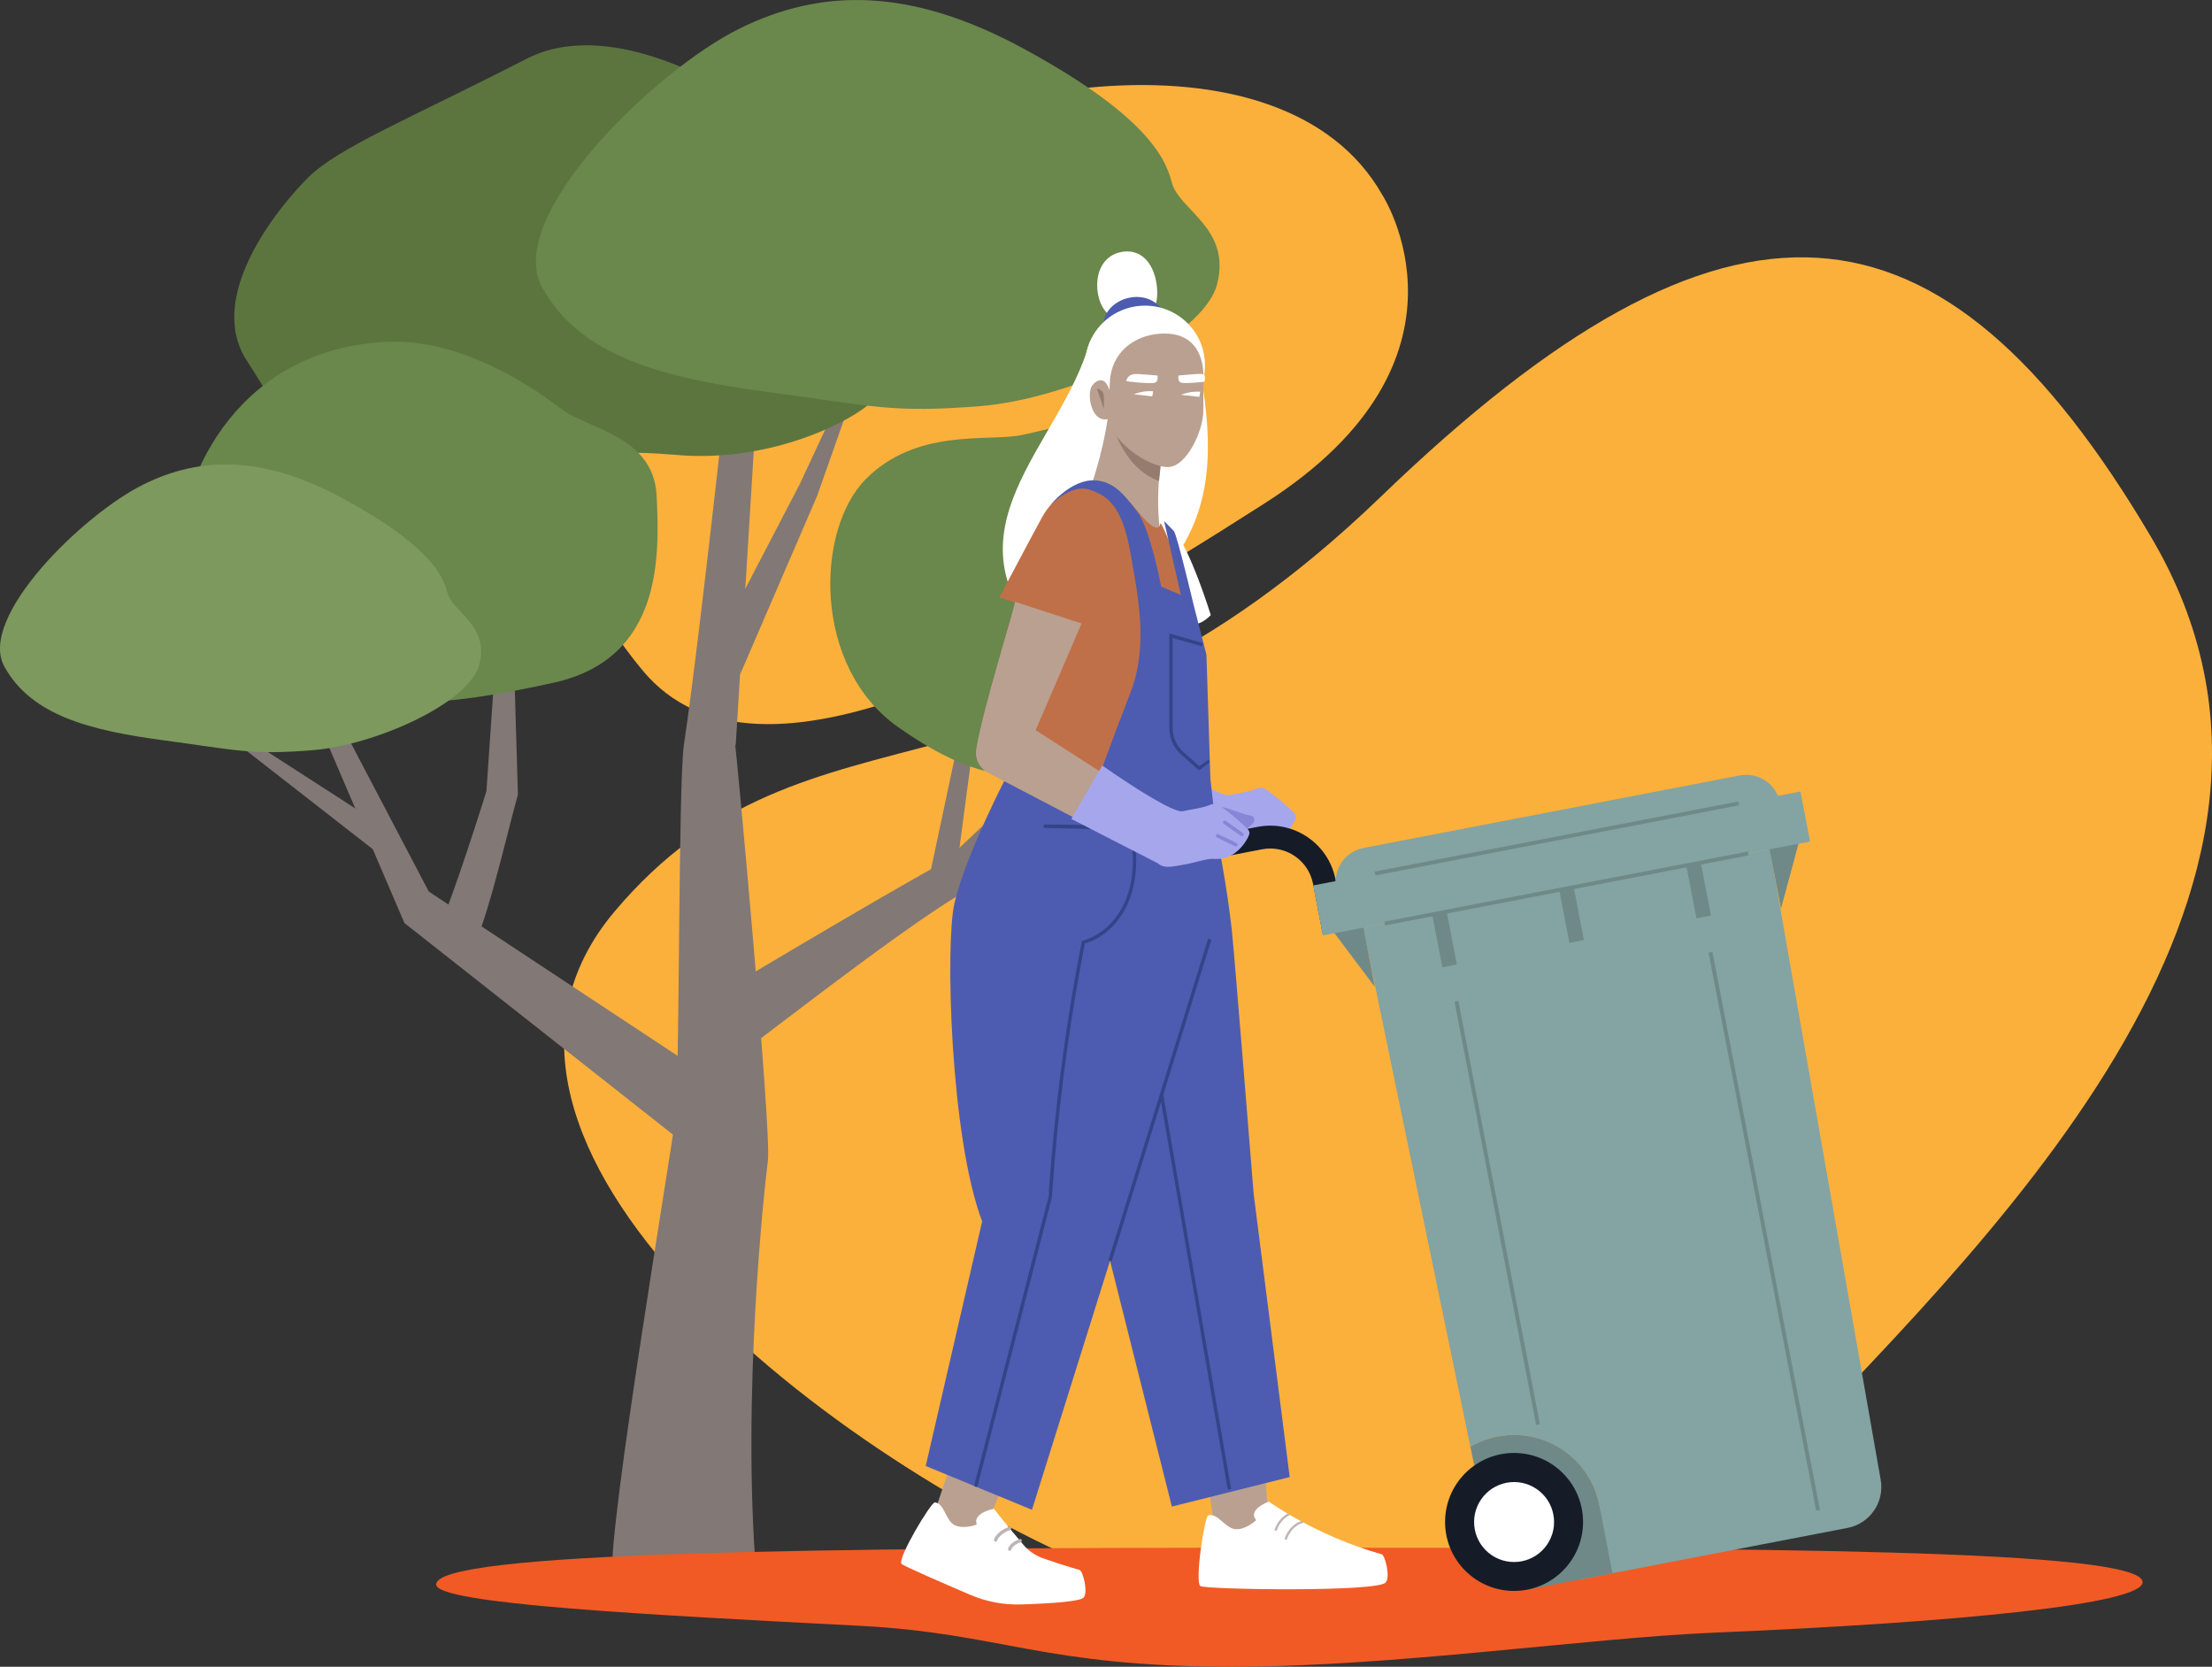 <?xml version="1.0" encoding="UTF-8"?>
<svg xmlns="http://www.w3.org/2000/svg" id="Layer_1" data-name="Layer 1" viewBox="0 0 1944.56 1465.2">
  <rect x="0" y="0" width="1944.56" height="1465.2" fill="#333333" stroke="none"/>
  <defs>
    <style>
      .cls-1 {
        fill: #4d5cb0;
      }

      .cls-1, .cls-2, .cls-3, .cls-4, .cls-5, .cls-6, .cls-7, .cls-8, .cls-9, .cls-10, .cls-11, .cls-12, .cls-13, .cls-14, .cls-15, .cls-16, .cls-17, .cls-18 {
        stroke-width: 0px;
      }

      .cls-2 {
        fill: #5c753e;
      }

      .cls-3 {
        fill: #827875;
      }

      .cls-4 {
        fill: #8785d6;
      }

      .cls-5 {
        fill: #967b6f;
      }

      .cls-6 {
        fill: #6e8988;
      }

      .cls-7 {
        fill: #151c28;
      }

      .cls-8 {
        fill: #c07048;
      }

      .cls-9 {
        fill: #a6a6ed;
      }

      .cls-10 {
        fill: #bfb4b4;
      }

      .cls-11 {
        fill: #baa090;
      }

      .cls-12 {
        fill: #334489;
      }

      .cls-13 {
        fill: #6a874c;
      }

      .cls-14 {
        fill: #84a3a3;
      }

      .cls-15 {
        fill: #7d995e;
      }

      .cls-16 {
        fill: #fff;
      }

      .cls-17 {
        fill: #fbb03b;
      }

      .cls-18 {
        fill: #f15a24;
      }
    </style>
  </defs>
  <path class="cls-17" d="m981.27,1385.93c162.11,64.96,381.55,109.95,567.97-87.49s526.92-512.61,341.95-826.04c-184.97-313.43-372.16-329.99-677.11-35.96-304.95,294.03-502.2,161.11-673.86,364.9-171.65,203.78,193.81,485.52,441.05,584.59Z"></path>
  <path class="cls-17" d="m1214.99,171.02s94.74,144.74-102.63,271.05c-197.37,126.32-444.74,271.05-547.37,147.37s-105.26-263.16,78.95-394.74,484.21-176.32,571.05-23.68Z"></path>
  <g>
    <path class="cls-3" d="m624.32,945.51c9.79-3.99,165.31-128.75,225-162.33l3.19-1.79,151.85-170.39.2-17.94-173.9,164.31c-62.89,34.16-222.67,130.38-225.01,131.33l18.66,56.81Z"></path>
    <path class="cls-3" d="m838.44,780.8c5.34-33.24,19.2-148.66,22.84-163.16l-10.86-3.36c-1.3,5.21-34.44,161.5-34.44,161.5l22.47,5.02Z"></path>
    <path class="cls-3" d="m599.7,1003.78l28.61-54.08-251.35-165.93-104.77-199.72-12.64,3.54s95.52,222.79,95.98,223.84l244.17,192.36Z"></path>
    <polygon class="cls-3" points="763.65 295.47 703.22 425.28 650.68 526.24 650.56 593.06 718.32 435.96 763.65 307.42 763.65 295.47"></polygon>
    <path class="cls-3" d="m410.41,845.06c16.34-27.59,33.55-105.43,44.02-143.34l.88-3.18-8.43-283.83,3.37-49.16-22.63,329.94s-32.12,103.32-42.75,121.25l25.54,28.32Z"></path>
    <path class="cls-3" d="m538.24,1383.76h126.54c-12.81-160.13,7.41-340.67,10.28-363.6,3.31-26.53-28.22-366.37-28.69-364.38l.47-1.99,25.4-413.86h-22.32s-33.39,312.7-48.63,414.24c-5.25,34.97-3.54,296.23-7.66,329.18-4.26,34.09-58.82,357.65-55.39,400.41Z"></path>
    <polygon class="cls-3" points="314.14 711.82 201.66 639.29 201.66 648.25 337.12 753.83 314.14 711.82"></polygon>
    <path class="cls-2" d="m463.01,51.62c-102.04,52.4-165.62,77.94-192.41,104.73-26.79,26.79-90.12,104.73-53.58,160.75,36.53,56.02,48.71,99.86,151.01,94.99,102.3-4.87,143.7-19.48,226.51-12.18,82.81,7.31,155.88-29.98,172.93-47.87,17.05-17.89,68.2-100.71,0-173.77C699.27,105.2,553.13,5.34,463.01,51.62Z"></path>
    <path class="cls-13" d="m1002.84,388.51c-4.62-1.92,61.17-37.68,54.15-37.41-49.15,1.89-134.78,26.83-160.34,31.62-29.21,5.47-91.25-6.28-135.59,38.53-44.33,44.81-46.86,165.11,28.6,218.02,75.45,52.91,121.25,54.28,227.64,21.09,106.39-33.19-39.73-24.96-40.88-105.39-1.16-80.43,109.32-131.96,26.42-166.46Z"></path>
    <path class="cls-13" d="m650.57,24.89c70.85-34.85,148.84-36.91,250.33,18.45,101.49,55.36,123.02,92.27,129.17,116.87,6.15,24.61,52.29,39.98,39.98,89.19-12.3,49.2-131.39,101.49-208.7,107.64-77.31,6.15-93.52,0-185.37-12.3-91.85-12.31-165.66-30.76-199.49-92.27-33.83-61.51,99.05-190.68,174.09-227.59Z"></path>
    <path class="cls-13" d="m341.2,300.44c64.46-2.69,127.28,39.77,151.15,58.33,23.87,18.56,82.2,23.87,84.86,76.9,2.65,53.03,5.3,143.19-90.16,164.4-95.46,21.21-175.01,29.17-249.25-10.61-74.25-39.78-84.85-13.26-82.2-95.46,2.65-82.2,58.34-188.27,185.62-193.57Z"></path>
    <path class="cls-15" d="m126.31,425.77c49.86-24.53,104.74-25.97,176.16,12.98,71.42,38.96,86.57,64.92,90.89,82.24,4.33,17.32,36.79,28.13,28.13,62.76-8.65,34.62-92.46,71.42-146.86,75.75-54.4,4.33-65.81,0-130.44-8.66-64.63-8.66-116.57-21.64-140.38-64.92-23.81-43.28,69.71-134.18,122.5-160.15Z"></path>
  </g>
  <path class="cls-18" d="m1883.56,1390.87c0,19.03-158.4,35.17-376.06,44.33-112.95,4.75-282.48,30-424.01,30-167.48,0-202.89-29.53-327.72-36-183.93-9.54-372.36-19.11-372.36-36.33,0-28.9,335.82-32.33,750.07-32.33s750.07,1.43,750.07,30.33Z"></path>
  <g>
    <path class="cls-9" d="m1009.77,658.82c27.86,19.47,63.21,41.93,70.88,40.14,7.02-1.64,16.15-2.53,22.85-5.19,1.84-.73,3.78-1.47,5.75-1.25,2.03.23,3.79,1.45,5.43,2.66,7.7,5.64,15.01,11.8,21.89,18.42,1.1,1.06,2.25,2.24,2.52,3.75.24,1.39-.32,2.78-.93,4.05-2.7,5.58-6.74,10.51-11.68,14.25-5.48,4.15-12.4,5.8-19.26,5.19-5.23-.46-17.85,3.98-26.88,5.3-7.79,1.14-15.83,3.85-21.71-1.39l-76.06-38.99,27.2-46.95Z"></path>
    <g>
      <path class="cls-7" d="m1182.33,816.21l-19.74,3.81-8.31-43.09c-3.99-20.72-24.1-34.32-44.81-30.33l-30.16,5.81-3.81-19.74,30.16-5.81c31.6-6.09,62.27,14.66,68.36,46.26l8.31,43.09Z"></path>
      <g>
        <path class="cls-14" d="m1555.92,746.52l-357.67,68.96,94.37,456.37c8.54-4.96,18.2-8.38,28.71-9.73,38.65-4.98,75.25,20.45,84.08,58.4,5.88,25.28-1.47,50.3-17.32,68.15l236.12-45.52c19.61-3.78,32.56-22.59,29.11-42.25l-97.41-554.38Z"></path>
        <path class="cls-6" d="m1316.55,1262.88c-8.67,1.67-16.7,4.76-23.93,8.96l22.81,110.31,24.43,15.82,38.89-7.5,9.34-1.8,29.42-5.67-11.48-59.56c-7.99-41.44-48.05-68.55-89.49-60.56Z"></path>
      </g>
      <g>
        <g>
          <polygon class="cls-6" points="1163.37 807.37 1208.61 867.56 1195.8 801.12 1163.37 807.37"></polygon>
          <polygon class="cls-6" points="1585.29 726.03 1565.67 798.72 1552.86 732.28 1585.29 726.03"></polygon>
        </g>
        <g>
          <rect class="cls-14" x="1154.72" y="736.61" width="436.24" height="44.8" transform="translate(-118.86 273.61) rotate(-10.91)"></rect>
          <path class="cls-14" d="m1198.66,713.2h336.76c16.72,0,30.29,13.57,30.29,30.29v1.11h-397.35v-1.11c0-16.72,13.57-30.29,30.29-30.29Z" transform="translate(-113.27 271.97) rotate(-10.91)"></path>
        </g>
        <g>
          <rect class="cls-6" x="1263.41" y="802.1" width="12.96" height="47.35" transform="translate(-133.36 255.33) rotate(-10.91)"></rect>
          <rect class="cls-6" x="1375.09" y="780.57" width="12.96" height="47.35" transform="translate(-127.27 276.08) rotate(-10.91)"></rect>
          <rect class="cls-6" x="1486.77" y="759.04" width="12.96" height="47.35" transform="translate(-121.17 296.84) rotate(-10.91)"></rect>
        </g>
        <rect class="cls-6" x="1214.4" y="779.3" width="325.38" height="3.4" transform="translate(-122.95 274.81) rotate(-10.91)"></rect>
        <rect class="cls-6" x="1205.92" y="735.31" width="325.38" height="3.4" transform="translate(-114.77 272.41) rotate(-10.91)"></rect>
        <rect class="cls-6" x="1314.53" y="876.7" width="3.4" height="378.97" transform="translate(-178.03 268.44) rotate(-10.91)"></rect>
        <rect class="cls-6" x="1549.32" y="832.54" width="3.4" height="499.59" transform="translate(-176.86 313.22) rotate(-10.91)"></rect>
      </g>
      <circle class="cls-7" cx="1331.01" cy="1337.91" r="60.65" transform="translate(-556.2 1333.03) rotate(-45)"></circle>
      <circle class="cls-16" cx="1331.01" cy="1337.91" r="35.15" transform="translate(-523 1690.38) rotate(-55.91)"></circle>
    </g>
    <path id="hair" class="cls-16" d="m921.73,568.01c-97.95-101.75,10.86-175.61,36.22-267.31,23.49-11.55,94.24,7.53,98.72,34.92,16.8,102.56-7.81,147.91-66.68,202.7-43.4-34.77-46.58,52.21-68.27,29.69Z"></path>
    <g>
      <polygon class="cls-11" points="860.67 1355.78 812.82 1355.55 837.6 1281.76 885.79 1296.74 860.67 1355.78"></polygon>
      <path class="cls-16" d="m948.89,1380.01c-10.54-2.84-23.26-7.12-31.97-10.17-6.66-2.33-12.59-6.38-17.17-11.75-14.54-17.02-26.01-31.74-26.01-31.74,0,0-14.23,2.48-15.6,10.27l.36,3.66s-11.64,4.42-19.49.32c-7.84-4.1-8.68-18.87-17.13-19.9-3.33-.41-33.11,49.28-29.4,54.03,1.34,1.72,36.86,17.13,60.57,27.28,14.1,6.04,29.35,8.89,44.68,8.41,28.04-.88,51.53-2.71,54.75-5.93,4.42-4.41-.5-23.67-3.58-24.5Z"></path>
      <path class="cls-10" d="m875.26,1355.27c-.8,0-1.45-.69-1.45-1.49,0-2.18,4.65-8.89,13.27-11.46.77-.22,1.58.21,1.81.98.23.77-.21,1.58-.98,1.81-7.39,2.2-11.02,7.77-11.19,8.74,0,.8-.65,1.42-1.45,1.42Z"></path>
      <path class="cls-10" d="m887.59,1363.28c-.11,0-.21-.01-.32-.04-.77-.18-1.26-.93-1.1-1.71.05-.22,1.24-5.42,10.19-8.59.76-.26,1.59.13,1.86.89.27.76-.13,1.59-.89,1.86-7.27,2.57-8.31,6.43-8.32,6.47-.16.66-.76,1.12-1.42,1.12Z"></path>
    </g>
    <g id="leg">
      <polygon class="cls-11" points="1068.57 1348.67 1101.03 1360.74 1114.98 1335.77 1110.18 1262.92 1057.83 1276.53 1068.57 1348.67"></polygon>
      <path class="cls-16" d="m1062.21,1332.11c-3.29.9-12.21,59.16-6.9,62.2,5.32,3.03,154.07,5.4,162.7-3.06,4.53-4.44-.3-24.08-3.42-24.95-57.43-16.04-99.13-46.28-99.13-46.28,0,0-14.7,5.26-12.99,13.12l1.76,3.31s-9.27,8.65-18.23,7.81c-8.96-.84-15.44-14.42-23.79-12.15Z"></path>
      <path class="cls-10" d="m1143.81,1337.08c-1.48.54-2.9,1.21-4.2,2.02-6.75,4.2-9.52,11.12-10.4,13.9l1.92.61c.81-2.57,3.36-8.96,9.55-12.8,1.71-1.06,3.62-1.87,5.65-2.41l-2.52-1.32Z"></path>
      <path class="cls-10" d="m1131.95,1330.59c-.41.22-.81.45-1.2.69-6.75,4.2-9.52,11.12-10.4,13.9l1.92.61c.81-2.57,3.36-8.96,9.55-12.8.71-.44,1.47-.84,2.25-1.2.4.22-2.11-1.2-2.11-1.2Z"></path>
    </g>
    <g>
      <polygon class="cls-16" points="1030.01 465.5 1006.33 438.83 1007.48 465.5 1035.83 489.79 1030.01 465.5"></polygon>
      <path class="cls-11" d="m1021.97,395.37s-9.04,49.01.56,84.44c-18.61,7.97-62.47-55.18-62.47-55.18,0,0,12.6-36.19,15.23-70.38,1.15-14.93,46.68,41.12,46.68,41.12Z"></path>
      <path class="cls-5" d="m976.76,369.34s9.26,41.81,42.16,53.49l3.28-31.36-45.44-22.13Z"></path>
    </g>
    <g>
      <path class="cls-16" d="m1032.01,466.88s8.24,5.89,24.42,50.29c4.04,11.1,7.97,23.54,7.97,23.54-11.78,11.98-19.83,7.22-19.83,7.22l-24.01-58.14,11.45-22.91Z"></path>
      <path class="cls-8" d="m937.24,432.97c-8.92,4.99-16.13,12.56-21.05,21.51-7.26,13.2-37.65,70.62-37.65,70.62l96.7,31.48s11.11-77.04,6.92-95.12c-3.61-15.57-15.54-44.93-44.91-28.5Z"></path>
      <path class="cls-8" d="m1044.56,547.94l-12.47-61.44s-11.59-29.59-12.1-26.1c-1.5,10.3-14.98-5.31-15.01-5.35l-11.46-13.29-29.97-13.64-63.26,134.81,17.29,126.25,129.85,68.49-2.88-209.73Z"></path>
      <path class="cls-1" d="m922.63,444.75s18.6-19.6,34.74-14.41c16.14,5.19,28.82,13.84,36.32,55.34,7.49,41.51,15.57,83.59,0,123.37-15.56,39.78-31.58,84.74-31.58,84.74l-75.52-14.64s-37.5,71.46-47.56,114.94c-8.13,35.14-3.72,205.84,24.38,279.6l-49.61,215.02,93.4,38.51,68.63-218.93,54.34,216.1,103.6-25.94-31.69-248.96s-16.53-205.87-19.02-230.02c-3.98-38.62-13.75-87.5-13.75-87.5l-5.27-47.4-3.46-108.95-11.11-43.24s-14.48-61.15-17.45-65.49l-8.7-8.93,14.76,65.04-17.28-7.34s-9.66-50.73-20.97-65.72c-11.31-14.99-20.55-26.73-37.26-27.67-21.17-1.19-39.93,22.48-39.93,22.48Z"></path>
      <path class="cls-11" d="m892.2,529.04c.71,2.55-28.63,95.09-34.01,129.69-1.31,8.42,2.91,16.73,10.48,20.63l151.57,79.16,12.45-38.2-122.26-78.4,40.35-93.84-58.58-19.05Z"></path>
      <g>
        <path class="cls-12" d="m1054.1,677.23l-15.73-13.9c-6.64-5.87-10.44-14.31-10.44-23.17v-83.26l29.54,8.34-.82,2.89-25.73-7.26v79.3c0,8,3.44,15.62,9.43,20.92l13.98,12.35,8.34-5.7.69,2.48-9.27,7.02Z"></path>
        <path class="cls-12" d="m859.5,1306c3.47-13.47,6.94-26.94,10.4-40.41,7.59-29.48,15.18-58.96,22.77-88.45,7.47-29.03,14.95-58.06,22.42-87.09,2.38-9.26,4.77-18.51,7.15-27.77.64-2.48,1.28-4.96,1.92-7.45.79-3.06.83-6.07,1.05-9.27,4.58-64.86,12.66-129.48,24.21-193.47,1.41-7.83,2.88-15.65,4.39-23.46-.35.35-.7.7-1.05,1.05,13.82-3.75,25.21-13.17,33.03-24.99,9.01-13.6,12.67-29.89,13.05-46.04.24-10.32-.84-20.61-2.5-30.78-.11-.66-.84-1.08-1.45-1.1-17.28-.58-34.55-1.16-51.83-1.74-2.46-.08-21.92-.16-24.38-.25-1.93-.06-1.93,2.94,0,3,17.28.58,51.55,1.16,68.83,1.74,2.46.08,4.92.16,7.38.25-.48-.37-.96-.73-1.45-1.1,3.42,20.97,4.29,43.64-4.31,63.55-6.93,16.04-19.99,29.91-37.18,34.58-.47.13-.95.55-1.05,1.05-12.32,63.54-21.26,127.73-26.73,192.23-.69,8.12-1.32,16.24-1.9,24.36-.18,2.59-.08,5.36-.59,7.9-.33,1.64-.84,3.26-1.26,4.88-2.07,8.06-4.15,16.12-6.22,24.17-7.19,27.93-14.38,55.85-21.57,83.78-7.78,30.21-15.55,60.41-23.33,90.62-2.79,10.83-5.58,21.66-8.37,32.49-1.39,5.39-3.01,10.77-4.18,16.22-.05.24-.12.48-.18.71-.48,1.87,2.41,2.67,2.89.8h0Z"></path>
        <rect class="cls-12" x="871.64" y="965.39" width="296.05" height="3" transform="translate(-205.86 1654.4) rotate(-72.77)"></rect>
        <rect class="cls-12" x="1049.49" y="959.61" width="3" height="352.13" transform="translate(-177.35 194.66) rotate(-9.76)"></rect>
      </g>
      <g>
        <path class="cls-4" d="m1078.35,717.75c2.84,3.18,5.83,6.23,8.96,9.12,1.12,1.03,2.31,2.08,3.79,2.45,2.89.73,5.68-1.33,7.95-3.25,1.22-1.03,2.47-2.1,3.17-3.53.7-1.43.71-3.33-.41-4.46-.85-.85-2.12-1.09-3.31-1.29-5.98-.99-18.62-6.47-24.6-7.46l4.45,8.42Z"></path>
        <path class="cls-9" d="m968.99,672.97c27.86,19.47,63.21,41.93,70.88,40.14,7.02-1.64,16.15-2.53,22.85-5.19,1.84-.73,3.78-1.47,5.75-1.25,2.03.23,3.79,1.45,5.43,2.66,7.7,5.64,15.01,11.8,21.89,18.42,1.1,1.06,2.25,2.24,2.52,3.75.24,1.39-.32,2.78-.93,4.05-2.7,5.58-6.74,10.51-11.68,14.25-5.48,4.15-12.4,5.8-19.26,5.19-5.23-.46-17.85,3.98-26.88,5.3-7.79,1.14-15.83,3.85-21.71-1.39l-76.06-38.99,27.2-46.95Z"></path>
        <path class="cls-4" d="m1069.71,736.13c5.35,2.62,10.7,5.24,16.05,7.87,1.84.9,3.19-1.97,1.36-2.87-5.35-2.62-10.7-5.24-16.05-7.87-1.84-.9-3.19,1.97-1.36,2.87h0Z"></path>
        <path class="cls-4" d="m1075.63,724.1l15.13,10.71c.7.49,1.65.5,2.23-.19.52-.61.51-1.74-.19-2.23l-15.13-10.71c-.7-.49-1.65-.5-2.23.19-.52.61-.51,1.74.19,2.23h0Z"></path>
      </g>
    </g>
    <g>
      <g>
        <path class="cls-16" d="m965.1,257.69c2.86,18.05,15.93,27.53,32.35,24.93,16.43-2.6,22.04-15.58,19.18-33.63-2.85-18.05-13.66-30.23-30.08-27.63-16.42,2.6-24.3,18.28-21.45,36.32Z"></path>
        <path class="cls-1" d="m998.68,287.47c-10.71,1.64-29.12,5.52-28.46-3.35,1.6-21.67,36.52-33.1,51.68-11.53-2.01,11.15-11.61,13.1-23.22,14.88Z"></path>
      </g>
      <g>
        <g>
          <g id="head">
            <path id="hair-2" data-name="hair" class="cls-16" d="m953.84,321.08c.06,28.87,23.71,55.24,52.83,55.18,29.12-.06,52.67-26.51,52.62-55.39-.06-28.88-23.71-52.24-52.83-52.18-29.12.06-52.68,23.51-52.62,52.38Z"></path>
            <path class="cls-11" d="m976.11,331.01c3.69-24.85,24.96-37.78,47.69-37.82,22.73-.04,34.08,14.86,34.13,37.66,0,0-.12,29.1-.11,30.51.03,17.06-14.67,49.19-31.09,49.22-18.95.04-51.3-25.12-51.33-41.54,0-1.41-.68-28.63.72-38.04Z"></path>
          </g>
          <g id="eyebrows">
            <g>
              <path class="cls-16" d="m1017.6,330.16s-16.95-1.66-20.22-1.33c-5.44.54-6.61,4.07-7.44,5.99-.29.66,22.13,2.81,25.38,1.62,3.26-1.18,2.27-6.28,2.27-6.28Z"></path>
              <path class="cls-16" d="m1035.97,330.13s16.94-1.72,20.21-1.41c.63.06,1.2.16,1.72.29,1.81.39,1.82,6.44.36,6.63-6.77.78-17.78,1.56-19.99.76-3.26-1.17-2.3-6.27-2.3-6.27Z"></path>
            </g>
          </g>
        </g>
        <g>
          <path class="cls-11" d="m971.92,336.31c-1.9-2.28-6.57-3.95-11.64,2.38-5.06,6.34-1.63,30.07,11.05,30.04,12.69-.02,5.77-26.19.58-32.42Z"></path>
          <path class="cls-5" d="m964.31,341.61s5.79.92,6.04,6.24c.24,5.33.02,11.59.02,11.59l-6.06-17.83Z"></path>
        </g>
      </g>
      <path class="cls-16" d="m1054.37,348.87l.74-4.54c-4.9-.1-9.13-.19-17.03,2.72"></path>
      <path class="cls-16" d="m1012.97,348.43l.74-4.54c-4.9-.1-9.13-.19-17.03,2.72"></path>
    </g>
  </g>
</svg>
